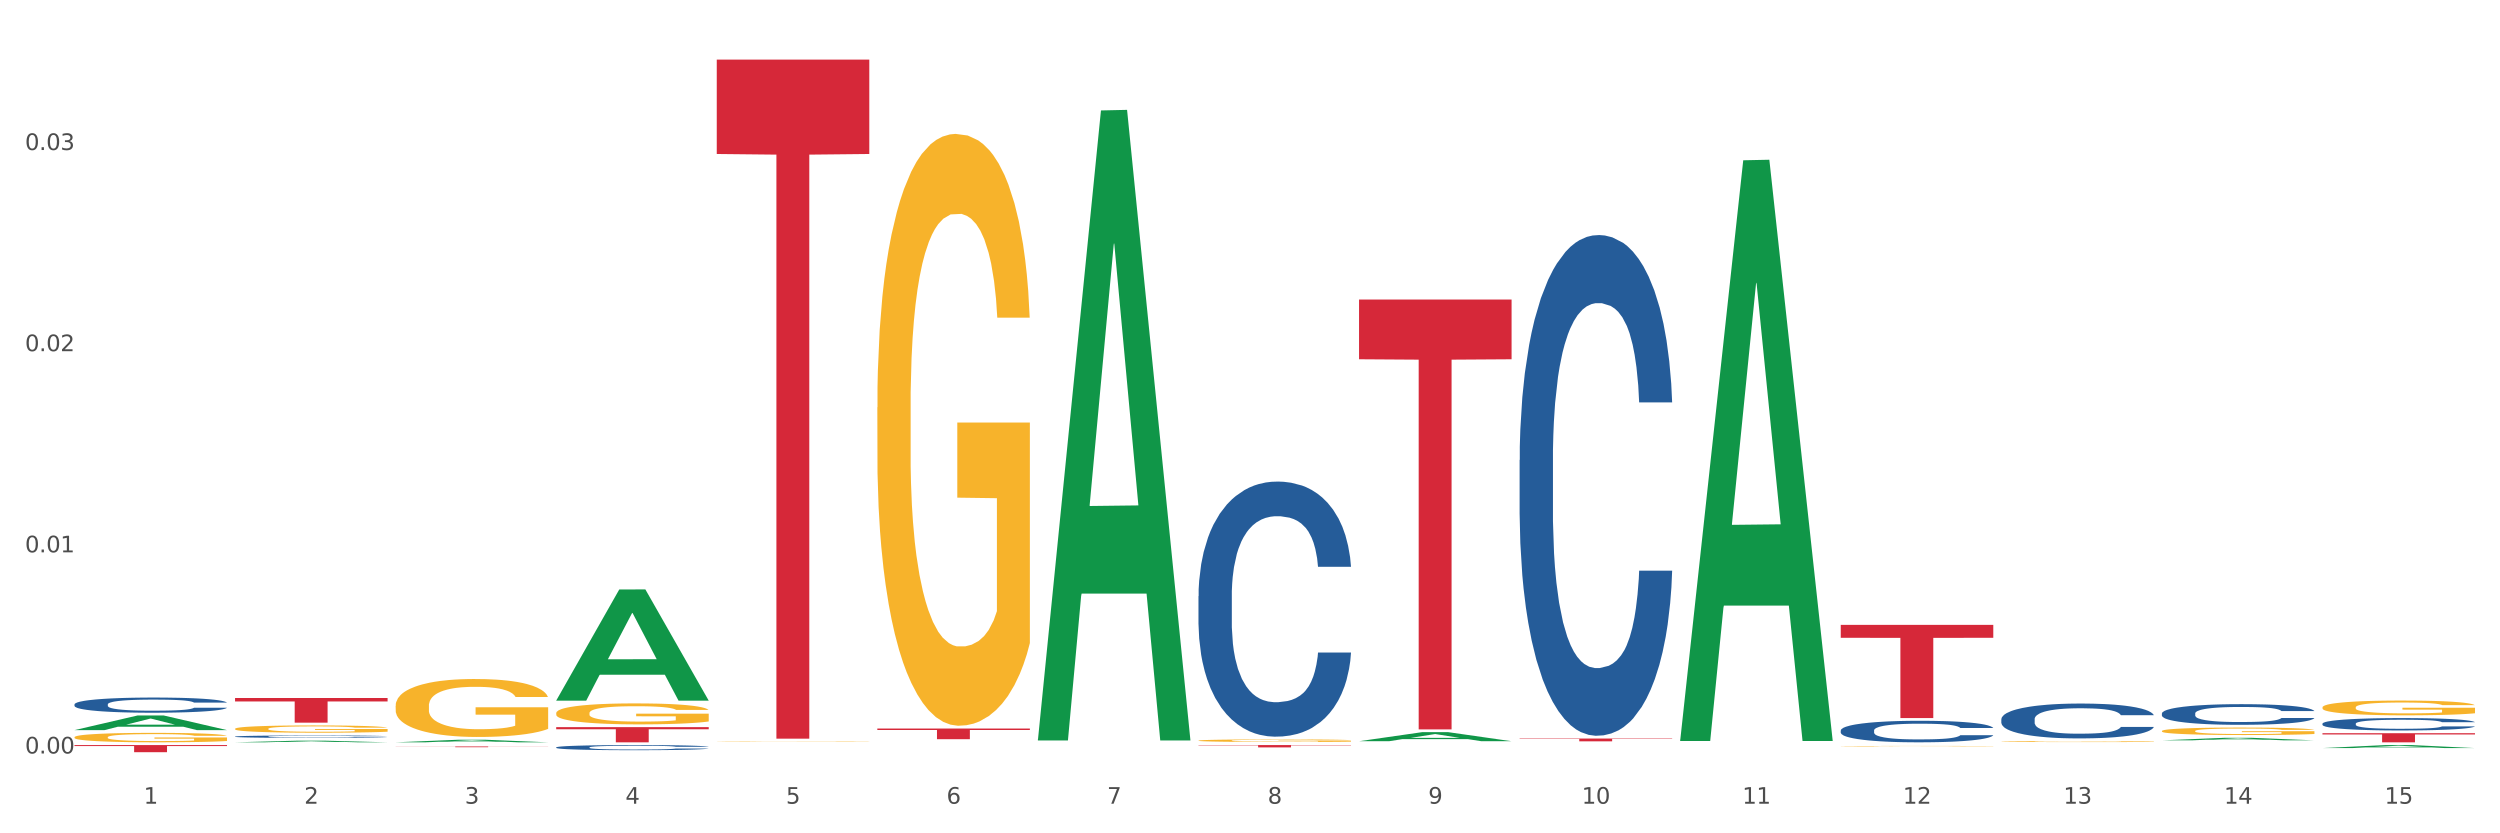 <?xml version="1.0" encoding="utf-8" standalone="no"?>
<!DOCTYPE svg PUBLIC "-//W3C//DTD SVG 1.1//EN"
  "http://www.w3.org/Graphics/SVG/1.1/DTD/svg11.dtd">
<svg xmlns:xlink="http://www.w3.org/1999/xlink" width="1080pt" height="360pt" viewBox="0 0 1080 360" xmlns="http://www.w3.org/2000/svg" version="1.1">
 <rect x="0" y="0" width="1080" height="360" fill="#333333" stroke="none"/>
 <defs>
  <style type="text/css">*{stroke-linejoin: round; stroke-linecap: butt}</style>
 </defs>
 <g id="figure_1">
  <g id="patch_1">
   <path d="M 0 360 
L 1080 360 
L 1080 0 
L 0 0 
z
" style="fill: #ffffff; stroke: #ffffff; stroke-linejoin: miter"/>
  </g>
  <g id="axes_1">
   <g id="matplotlib.axis_1">
    <g id="xtick_1">
     <g id="text_1">
      <!-- 1 -->
      <g style="fill: #4d4d4d" transform="translate(62.07 347.204) scale(0.096 -0.096)">
       <defs>
        <path id="DejaVuSans-31" d="M 794 531 
L 1825 531 
L 1825 4091 
L 703 3866 
L 703 4441 
L 1819 4666 
L 2450 4666 
L 2450 531 
L 3481 531 
L 3481 0 
L 794 0 
L 794 531 
z
" transform="scale(0.016)"/>
       </defs>
       <use xlink:href="#DejaVuSans-31"/>
      </g>
     </g>
    </g>
    <g id="xtick_2">
     <g id="text_2">
      <!-- 2 -->
      <g style="fill: #4d4d4d" transform="translate(131.436 347.204) scale(0.096 -0.096)">
       <defs>
        <path id="DejaVuSans-32" d="M 1228 531 
L 3431 531 
L 3431 0 
L 469 0 
L 469 531 
Q 828 903 1448 1529 
Q 2069 2156 2228 2338 
Q 2531 2678 2651 2914 
Q 2772 3150 2772 3378 
Q 2772 3750 2511 3984 
Q 2250 4219 1831 4219 
Q 1534 4219 1204 4116 
Q 875 4013 500 3803 
L 500 4441 
Q 881 4594 1212 4672 
Q 1544 4750 1819 4750 
Q 2544 4750 2975 4387 
Q 3406 4025 3406 3419 
Q 3406 3131 3298 2873 
Q 3191 2616 2906 2266 
Q 2828 2175 2409 1742 
Q 1991 1309 1228 531 
z
" transform="scale(0.016)"/>
       </defs>
       <use xlink:href="#DejaVuSans-32"/>
      </g>
     </g>
    </g>
    <g id="xtick_3">
     <g id="text_3">
      <!-- 3 -->
      <g style="fill: #4d4d4d" transform="translate(200.802 347.204) scale(0.096 -0.096)">
       <defs>
        <path id="DejaVuSans-33" d="M 2597 2516 
Q 3050 2419 3304 2112 
Q 3559 1806 3559 1356 
Q 3559 666 3084 287 
Q 2609 -91 1734 -91 
Q 1441 -91 1130 -33 
Q 819 25 488 141 
L 488 750 
Q 750 597 1062 519 
Q 1375 441 1716 441 
Q 2309 441 2620 675 
Q 2931 909 2931 1356 
Q 2931 1769 2642 2001 
Q 2353 2234 1838 2234 
L 1294 2234 
L 1294 2753 
L 1863 2753 
Q 2328 2753 2575 2939 
Q 2822 3125 2822 3475 
Q 2822 3834 2567 4026 
Q 2313 4219 1838 4219 
Q 1578 4219 1281 4162 
Q 984 4106 628 3988 
L 628 4550 
Q 988 4650 1302 4700 
Q 1616 4750 1894 4750 
Q 2613 4750 3031 4423 
Q 3450 4097 3450 3541 
Q 3450 3153 3228 2886 
Q 3006 2619 2597 2516 
z
" transform="scale(0.016)"/>
       </defs>
       <use xlink:href="#DejaVuSans-33"/>
      </g>
     </g>
    </g>
    <g id="xtick_4">
     <g id="text_4">
      <!-- 4 -->
      <g style="fill: #4d4d4d" transform="translate(270.169 347.204) scale(0.096 -0.096)">
       <defs>
        <path id="DejaVuSans-34" d="M 2419 4116 
L 825 1625 
L 2419 1625 
L 2419 4116 
z
M 2253 4666 
L 3047 4666 
L 3047 1625 
L 3713 1625 
L 3713 1100 
L 3047 1100 
L 3047 0 
L 2419 0 
L 2419 1100 
L 313 1100 
L 313 1709 
L 2253 4666 
z
" transform="scale(0.016)"/>
       </defs>
       <use xlink:href="#DejaVuSans-34"/>
      </g>
     </g>
    </g>
    <g id="xtick_5">
     <g id="text_5">
      <!-- 5 -->
      <g style="fill: #4d4d4d" transform="translate(339.535 347.204) scale(0.096 -0.096)">
       <defs>
        <path id="DejaVuSans-35" d="M 691 4666 
L 3169 4666 
L 3169 4134 
L 1269 4134 
L 1269 2991 
Q 1406 3038 1543 3061 
Q 1681 3084 1819 3084 
Q 2600 3084 3056 2656 
Q 3513 2228 3513 1497 
Q 3513 744 3044 326 
Q 2575 -91 1722 -91 
Q 1428 -91 1123 -41 
Q 819 9 494 109 
L 494 744 
Q 775 591 1075 516 
Q 1375 441 1709 441 
Q 2250 441 2565 725 
Q 2881 1009 2881 1497 
Q 2881 1984 2565 2268 
Q 2250 2553 1709 2553 
Q 1456 2553 1204 2497 
Q 953 2441 691 2322 
L 691 4666 
z
" transform="scale(0.016)"/>
       </defs>
       <use xlink:href="#DejaVuSans-35"/>
      </g>
     </g>
    </g>
    <g id="xtick_6">
     <g id="text_6">
      <!-- 6 -->
      <g style="fill: #4d4d4d" transform="translate(408.901 347.204) scale(0.096 -0.096)">
       <defs>
        <path id="DejaVuSans-36" d="M 2113 2584 
Q 1688 2584 1439 2293 
Q 1191 2003 1191 1497 
Q 1191 994 1439 701 
Q 1688 409 2113 409 
Q 2538 409 2786 701 
Q 3034 994 3034 1497 
Q 3034 2003 2786 2293 
Q 2538 2584 2113 2584 
z
M 3366 4563 
L 3366 3988 
Q 3128 4100 2886 4159 
Q 2644 4219 2406 4219 
Q 1781 4219 1451 3797 
Q 1122 3375 1075 2522 
Q 1259 2794 1537 2939 
Q 1816 3084 2150 3084 
Q 2853 3084 3261 2657 
Q 3669 2231 3669 1497 
Q 3669 778 3244 343 
Q 2819 -91 2113 -91 
Q 1303 -91 875 529 
Q 447 1150 447 2328 
Q 447 3434 972 4092 
Q 1497 4750 2381 4750 
Q 2619 4750 2861 4703 
Q 3103 4656 3366 4563 
z
" transform="scale(0.016)"/>
       </defs>
       <use xlink:href="#DejaVuSans-36"/>
      </g>
     </g>
    </g>
    <g id="xtick_7">
     <g id="text_7">
      <!-- 7 -->
      <g style="fill: #4d4d4d" transform="translate(478.267 347.204) scale(0.096 -0.096)">
       <defs>
        <path id="DejaVuSans-37" d="M 525 4666 
L 3525 4666 
L 3525 4397 
L 1831 0 
L 1172 0 
L 2766 4134 
L 525 4134 
L 525 4666 
z
" transform="scale(0.016)"/>
       </defs>
       <use xlink:href="#DejaVuSans-37"/>
      </g>
     </g>
    </g>
    <g id="xtick_8">
     <g id="text_8">
      <!-- 8 -->
      <g style="fill: #4d4d4d" transform="translate(547.634 347.204) scale(0.096 -0.096)">
       <defs>
        <path id="DejaVuSans-38" d="M 2034 2216 
Q 1584 2216 1326 1975 
Q 1069 1734 1069 1313 
Q 1069 891 1326 650 
Q 1584 409 2034 409 
Q 2484 409 2743 651 
Q 3003 894 3003 1313 
Q 3003 1734 2745 1975 
Q 2488 2216 2034 2216 
z
M 1403 2484 
Q 997 2584 770 2862 
Q 544 3141 544 3541 
Q 544 4100 942 4425 
Q 1341 4750 2034 4750 
Q 2731 4750 3128 4425 
Q 3525 4100 3525 3541 
Q 3525 3141 3298 2862 
Q 3072 2584 2669 2484 
Q 3125 2378 3379 2068 
Q 3634 1759 3634 1313 
Q 3634 634 3220 271 
Q 2806 -91 2034 -91 
Q 1263 -91 848 271 
Q 434 634 434 1313 
Q 434 1759 690 2068 
Q 947 2378 1403 2484 
z
M 1172 3481 
Q 1172 3119 1398 2916 
Q 1625 2713 2034 2713 
Q 2441 2713 2670 2916 
Q 2900 3119 2900 3481 
Q 2900 3844 2670 4047 
Q 2441 4250 2034 4250 
Q 1625 4250 1398 4047 
Q 1172 3844 1172 3481 
z
" transform="scale(0.016)"/>
       </defs>
       <use xlink:href="#DejaVuSans-38"/>
      </g>
     </g>
    </g>
    <g id="xtick_9">
     <g id="text_9">
      <!-- 9 -->
      <g style="fill: #4d4d4d" transform="translate(617 347.204) scale(0.096 -0.096)">
       <defs>
        <path id="DejaVuSans-39" d="M 703 97 
L 703 672 
Q 941 559 1184 500 
Q 1428 441 1663 441 
Q 2288 441 2617 861 
Q 2947 1281 2994 2138 
Q 2813 1869 2534 1725 
Q 2256 1581 1919 1581 
Q 1219 1581 811 2004 
Q 403 2428 403 3163 
Q 403 3881 828 4315 
Q 1253 4750 1959 4750 
Q 2769 4750 3195 4129 
Q 3622 3509 3622 2328 
Q 3622 1225 3098 567 
Q 2575 -91 1691 -91 
Q 1453 -91 1209 -44 
Q 966 3 703 97 
z
M 1959 2075 
Q 2384 2075 2632 2365 
Q 2881 2656 2881 3163 
Q 2881 3666 2632 3958 
Q 2384 4250 1959 4250 
Q 1534 4250 1286 3958 
Q 1038 3666 1038 3163 
Q 1038 2656 1286 2365 
Q 1534 2075 1959 2075 
z
" transform="scale(0.016)"/>
       </defs>
       <use xlink:href="#DejaVuSans-39"/>
      </g>
     </g>
    </g>
    <g id="xtick_10">
     <g id="text_10">
      <!-- 10 -->
      <g style="fill: #4d4d4d" transform="translate(683.312 347.204) scale(0.096 -0.096)">
       <defs>
        <path id="DejaVuSans-30" d="M 2034 4250 
Q 1547 4250 1301 3770 
Q 1056 3291 1056 2328 
Q 1056 1369 1301 889 
Q 1547 409 2034 409 
Q 2525 409 2770 889 
Q 3016 1369 3016 2328 
Q 3016 3291 2770 3770 
Q 2525 4250 2034 4250 
z
M 2034 4750 
Q 2819 4750 3233 4129 
Q 3647 3509 3647 2328 
Q 3647 1150 3233 529 
Q 2819 -91 2034 -91 
Q 1250 -91 836 529 
Q 422 1150 422 2328 
Q 422 3509 836 4129 
Q 1250 4750 2034 4750 
z
" transform="scale(0.016)"/>
       </defs>
       <use xlink:href="#DejaVuSans-31"/>
       <use xlink:href="#DejaVuSans-30" transform="translate(63.623 0)"/>
      </g>
     </g>
    </g>
    <g id="xtick_11">
     <g id="text_11">
      <!-- 11 -->
      <g style="fill: #4d4d4d" transform="translate(752.678 347.204) scale(0.096 -0.096)">
       <use xlink:href="#DejaVuSans-31"/>
       <use xlink:href="#DejaVuSans-31" transform="translate(63.623 0)"/>
      </g>
     </g>
    </g>
    <g id="xtick_12">
     <g id="text_12">
      <!-- 12 -->
      <g style="fill: #4d4d4d" transform="translate(822.044 347.204) scale(0.096 -0.096)">
       <use xlink:href="#DejaVuSans-31"/>
       <use xlink:href="#DejaVuSans-32" transform="translate(63.623 0)"/>
      </g>
     </g>
    </g>
    <g id="xtick_13">
     <g id="text_13">
      <!-- 13 -->
      <g style="fill: #4d4d4d" transform="translate(891.411 347.204) scale(0.096 -0.096)">
       <use xlink:href="#DejaVuSans-31"/>
       <use xlink:href="#DejaVuSans-33" transform="translate(63.623 0)"/>
      </g>
     </g>
    </g>
    <g id="xtick_14">
     <g id="text_14">
      <!-- 14 -->
      <g style="fill: #4d4d4d" transform="translate(960.777 347.204) scale(0.096 -0.096)">
       <use xlink:href="#DejaVuSans-31"/>
       <use xlink:href="#DejaVuSans-34" transform="translate(63.623 0)"/>
      </g>
     </g>
    </g>
    <g id="xtick_15">
     <g id="text_15">
      <!-- 15 -->
      <g style="fill: #4d4d4d" transform="translate(1030.143 347.204) scale(0.096 -0.096)">
       <use xlink:href="#DejaVuSans-31"/>
       <use xlink:href="#DejaVuSans-35" transform="translate(63.623 0)"/>
      </g>
     </g>
    </g>
    <g id="xtick_16"/>
    <g id="xtick_17"/>
    <g id="xtick_18"/>
    <g id="xtick_19"/>
    <g id="xtick_20"/>
    <g id="xtick_21"/>
    <g id="xtick_22"/>
    <g id="xtick_23"/>
    <g id="xtick_24"/>
    <g id="xtick_25"/>
    <g id="xtick_26"/>
    <g id="xtick_27"/>
    <g id="xtick_28"/>
    <g id="xtick_29"/>
   </g>
   <g id="matplotlib.axis_2">
    <g id="ytick_1">
     <g id="text_16">
      <!-- 0.00 -->
      <g style="fill: #4d4d4d" transform="translate(10.8 325.512) scale(0.096 -0.096)">
       <defs>
        <path id="DejaVuSans-2e" d="M 684 794 
L 1344 794 
L 1344 0 
L 684 0 
L 684 794 
z
" transform="scale(0.016)"/>
       </defs>
       <use xlink:href="#DejaVuSans-30"/>
       <use xlink:href="#DejaVuSans-2e" transform="translate(63.623 0)"/>
       <use xlink:href="#DejaVuSans-30" transform="translate(95.41 0)"/>
       <use xlink:href="#DejaVuSans-30" transform="translate(159.033 0)"/>
      </g>
     </g>
    </g>
    <g id="ytick_2">
     <g id="text_17">
      <!-- 0.01 -->
      <g style="fill: #4d4d4d" transform="translate(10.8 238.612) scale(0.096 -0.096)">
       <use xlink:href="#DejaVuSans-30"/>
       <use xlink:href="#DejaVuSans-2e" transform="translate(63.623 0)"/>
       <use xlink:href="#DejaVuSans-30" transform="translate(95.41 0)"/>
       <use xlink:href="#DejaVuSans-31" transform="translate(159.033 0)"/>
      </g>
     </g>
    </g>
    <g id="ytick_3">
     <g id="text_18">
      <!-- 0.02 -->
      <g style="fill: #4d4d4d" transform="translate(10.8 151.711) scale(0.096 -0.096)">
       <use xlink:href="#DejaVuSans-30"/>
       <use xlink:href="#DejaVuSans-2e" transform="translate(63.623 0)"/>
       <use xlink:href="#DejaVuSans-30" transform="translate(95.41 0)"/>
       <use xlink:href="#DejaVuSans-32" transform="translate(159.033 0)"/>
      </g>
     </g>
    </g>
    <g id="ytick_4">
     <g id="text_19">
      <!-- 0.03 -->
      <g style="fill: #4d4d4d" transform="translate(10.8 64.811) scale(0.096 -0.096)">
       <use xlink:href="#DejaVuSans-30"/>
       <use xlink:href="#DejaVuSans-2e" transform="translate(63.623 0)"/>
       <use xlink:href="#DejaVuSans-30" transform="translate(95.41 0)"/>
       <use xlink:href="#DejaVuSans-33" transform="translate(159.033 0)"/>
      </g>
     </g>
    </g>
    <g id="ytick_5"/>
    <g id="ytick_6"/>
    <g id="ytick_7"/>
    <g id="ytick_8"/>
   </g>
   <g id="PolyCollection_1">
    <path d="M 32.175 315.401 
L 32.243 315.395 
L 59.417 309.087 
L 70.695 309.081 
L 98.073 315.412 
L 85.029 315.412 
L 79.119 313.938 
L 51.061 313.938 
L 50.857 313.962 
L 45.151 315.412 
L 32.175 315.412 
L 32.175 315.401 
L 54.594 313.058 
L 75.586 313.052 
L 65.192 310.43 
L 65.056 310.418 
L 64.92 310.436 
L 54.526 313.052 
L 54.594 313.058 
L 32.175 315.401 
z
" clip-path="url(#p5e60a46e56)" style="fill: #109648"/>
    <path d="M 101.541 320.679 
L 101.609 320.679 
L 128.784 319.959 
L 140.061 319.958 
L 167.439 320.681 
L 154.395 320.681 
L 148.485 320.512 
L 120.427 320.512 
L 120.224 320.515 
L 114.517 320.681 
L 101.541 320.681 
L 101.541 320.679 
L 123.96 320.412 
L 144.952 320.411 
L 134.558 320.112 
L 134.422 320.111 
L 134.286 320.113 
L 123.892 320.411 
L 123.96 320.412 
L 101.541 320.679 
z
" clip-path="url(#p5e60a46e56)" style="fill: #109648"/>
    <path d="M 170.907 320.679 
L 170.975 320.678 
L 198.15 319.556 
L 209.427 319.555 
L 236.805 320.681 
L 223.762 320.681 
L 217.851 320.419 
L 189.794 320.419 
L 189.59 320.423 
L 183.883 320.681 
L 170.907 320.681 
L 170.907 320.679 
L 193.326 320.262 
L 214.319 320.261 
L 203.924 319.795 
L 203.788 319.793 
L 203.653 319.796 
L 193.258 320.261 
L 193.326 320.262 
L 170.907 320.679 
z
" clip-path="url(#p5e60a46e56)" style="fill: #109648"/>
    <path d="M 240.274 302.595 
L 240.342 302.55 
L 267.516 254.663 
L 278.793 254.618 
L 306.172 302.685 
L 293.128 302.685 
L 287.217 291.492 
L 259.16 291.492 
L 258.956 291.673 
L 253.249 302.685 
L 240.274 302.685 
L 240.274 302.595 
L 262.693 284.812 
L 283.685 284.767 
L 273.291 264.863 
L 273.155 264.773 
L 273.019 264.908 
L 262.625 284.767 
L 262.693 284.812 
L 240.274 302.595 
z
" clip-path="url(#p5e60a46e56)" style="fill: #109648"/>
    <path d="M 448.372 319.378 
L 448.44 319.122 
L 475.615 47.713 
L 486.892 47.457 
L 514.27 319.889 
L 501.227 319.889 
L 495.316 256.45 
L 467.259 256.45 
L 467.055 257.473 
L 461.348 319.889 
L 448.372 319.889 
L 448.372 319.378 
L 470.791 218.59 
L 491.783 218.335 
L 481.389 105.524 
L 481.253 105.013 
L 481.117 105.78 
L 470.723 218.335 
L 470.791 218.59 
L 448.372 319.378 
z
" clip-path="url(#p5e60a46e56)" style="fill: #109648"/>
    <path d="M 587.105 320.202 
L 587.173 320.198 
L 614.347 316.293 
L 625.624 316.289 
L 653.003 320.209 
L 639.959 320.209 
L 634.049 319.296 
L 605.991 319.296 
L 605.787 319.311 
L 600.081 320.209 
L 587.105 320.209 
L 587.105 320.202 
L 609.524 318.752 
L 630.516 318.748 
L 620.122 317.125 
L 619.986 317.117 
L 619.85 317.128 
L 609.456 318.748 
L 609.524 318.752 
L 587.105 320.202 
z
" clip-path="url(#p5e60a46e56)" style="fill: #109648"/>
    <path d="M 1003.302 323.167 
L 1003.37 323.166 
L 1030.544 321.866 
L 1041.822 321.865 
L 1069.2 323.17 
L 1056.156 323.17 
L 1050.246 322.866 
L 1022.188 322.866 
L 1021.984 322.871 
L 1016.278 323.17 
L 1003.302 323.17 
L 1003.302 323.167 
L 1025.721 322.684 
L 1046.713 322.683 
L 1036.319 322.143 
L 1036.183 322.141 
L 1036.047 322.144 
L 1025.653 322.683 
L 1025.721 322.684 
L 1003.302 323.167 
z
" clip-path="url(#p5e60a46e56)" style="fill: #109648"/>
    <path d="M 933.936 319.829 
L 934.004 319.828 
L 961.178 318.721 
L 972.456 318.72 
L 999.834 319.831 
L 986.79 319.831 
L 980.88 319.572 
L 952.822 319.572 
L 952.618 319.577 
L 946.912 319.831 
L 933.936 319.831 
L 933.936 319.829 
L 956.355 319.418 
L 977.347 319.417 
L 966.953 318.957 
L 966.817 318.955 
L 966.681 318.958 
L 956.287 319.417 
L 956.355 319.418 
L 933.936 319.829 
z
" clip-path="url(#p5e60a46e56)" style="fill: #109648"/>
    <path d="M 240.274 322.863 
L 240.352 322.861 
L 240.352 322.804 
L 240.585 322.727 
L 241.442 322.585 
L 242.533 322.477 
L 244.402 322.352 
L 245.415 322.299 
L 246.739 322.24 
L 249.465 322.145 
L 252.581 322.064 
L 254.762 322.019 
L 256.398 321.991 
L 260.059 321.94 
L 262.162 321.918 
L 264.343 321.9 
L 266.212 321.887 
L 269.328 321.873 
L 271.821 321.867 
L 274.703 321.865 
L 277.117 321.867 
L 280.311 321.875 
L 284.985 321.9 
L 286.776 321.914 
L 289.191 321.938 
L 291.683 321.971 
L 293.709 322.003 
L 296.045 322.05 
L 298.46 322.11 
L 300.797 322.187 
L 302.433 322.258 
L 303.757 322.333 
L 304.925 322.425 
L 305.782 322.524 
L 306.172 322.607 
L 291.917 322.607 
L 291.528 322.532 
L 290.749 322.451 
L 289.97 322.396 
L 289.113 322.352 
L 287.789 322.301 
L 286.62 322.269 
L 284.673 322.23 
L 282.881 322.206 
L 281.401 322.192 
L 279.61 322.179 
L 275.793 322.167 
L 273.067 322.167 
L 271.353 322.171 
L 269.25 322.181 
L 267.458 322.196 
L 265.355 322.22 
L 263.72 322.246 
L 262.084 322.281 
L 261.149 322.305 
L 259.747 322.35 
L 258.812 322.386 
L 257.566 322.449 
L 256.865 322.494 
L 255.619 322.609 
L 255.073 322.694 
L 254.84 322.753 
L 254.684 322.818 
L 254.684 323.134 
L 255.151 323.276 
L 255.541 323.337 
L 256.164 323.406 
L 257.332 323.495 
L 259.046 323.582 
L 260.838 323.645 
L 262.318 323.684 
L 263.72 323.712 
L 265.122 323.734 
L 266.835 323.755 
L 268.237 323.767 
L 270.341 323.779 
L 272.833 323.785 
L 274.78 323.785 
L 278.753 323.775 
L 280.545 323.765 
L 282.258 323.751 
L 284.128 323.728 
L 285.608 323.704 
L 286.465 323.686 
L 287.867 323.647 
L 288.957 323.607 
L 289.892 323.56 
L 290.515 323.52 
L 291.216 323.459 
L 291.761 323.39 
L 291.917 323.353 
L 306.172 323.353 
L 305.86 323.426 
L 305.315 323.497 
L 304.224 323.593 
L 303.367 323.647 
L 302.043 323.714 
L 300.641 323.771 
L 298.694 323.834 
L 296.902 323.88 
L 295.033 323.921 
L 293.008 323.957 
L 289.347 324.008 
L 288.022 324.022 
L 285.218 324.047 
L 283.037 324.061 
L 279.844 324.075 
L 276.572 324.083 
L 273.145 324.085 
L 270.107 324.081 
L 266.757 324.069 
L 264.654 324.057 
L 262.318 324.039 
L 259.591 324.01 
L 257.021 323.976 
L 254.606 323.935 
L 252.347 323.889 
L 250.244 323.836 
L 247.518 323.749 
L 245.493 323.664 
L 244.013 323.584 
L 243 323.518 
L 241.987 323.432 
L 241.442 323.374 
L 240.585 323.232 
L 240.274 323.1 
L 240.274 322.863 
z
" clip-path="url(#p5e60a46e56)" style="fill: #255c99"/>
    <path d="M 517.739 257.553 
L 517.816 257.452 
L 517.816 254.634 
L 518.05 250.809 
L 518.907 243.764 
L 519.997 238.43 
L 521.867 232.19 
L 522.88 229.573 
L 524.204 226.654 
L 526.93 221.924 
L 530.046 217.898 
L 532.227 215.684 
L 533.863 214.275 
L 537.523 211.758 
L 539.627 210.651 
L 541.808 209.745 
L 543.677 209.142 
L 546.793 208.437 
L 549.285 208.135 
L 552.167 208.034 
L 554.582 208.135 
L 557.776 208.538 
L 562.449 209.745 
L 564.241 210.45 
L 566.656 211.658 
L 569.148 213.268 
L 571.173 214.878 
L 573.51 217.193 
L 575.925 220.213 
L 578.262 224.037 
L 579.898 227.56 
L 581.222 231.284 
L 582.39 235.813 
L 583.247 240.745 
L 583.636 244.871 
L 569.382 244.871 
L 568.992 241.147 
L 568.214 237.121 
L 567.435 234.404 
L 566.578 232.19 
L 565.254 229.674 
L 564.085 228.063 
L 562.138 226.151 
L 560.346 224.943 
L 558.866 224.239 
L 557.075 223.635 
L 553.258 223.031 
L 550.532 223.031 
L 548.818 223.232 
L 546.715 223.735 
L 544.923 224.44 
L 542.82 225.648 
L 541.184 226.956 
L 539.549 228.667 
L 538.614 229.875 
L 537.212 232.089 
L 536.277 233.901 
L 535.031 237.021 
L 534.33 239.235 
L 533.084 244.972 
L 532.538 249.199 
L 532.305 252.118 
L 532.149 255.339 
L 532.149 271.039 
L 532.616 278.085 
L 533.006 281.104 
L 533.629 284.526 
L 534.797 288.955 
L 536.511 293.282 
L 538.302 296.403 
L 539.782 298.315 
L 541.184 299.724 
L 542.587 300.831 
L 544.3 301.837 
L 545.702 302.441 
L 547.805 303.045 
L 550.298 303.347 
L 552.245 303.347 
L 556.218 302.844 
L 558.009 302.341 
L 559.723 301.636 
L 561.593 300.529 
L 563.073 299.321 
L 563.929 298.415 
L 565.331 296.503 
L 566.422 294.49 
L 567.357 292.175 
L 567.98 290.162 
L 568.681 287.143 
L 569.226 283.721 
L 569.382 281.909 
L 583.636 281.909 
L 583.325 285.533 
L 582.78 289.055 
L 581.689 293.786 
L 580.832 296.503 
L 579.508 299.825 
L 578.106 302.643 
L 576.159 305.763 
L 574.367 308.078 
L 572.498 310.091 
L 570.472 311.902 
L 566.811 314.418 
L 565.487 315.123 
L 562.683 316.331 
L 560.502 317.035 
L 557.308 317.74 
L 554.037 318.142 
L 550.61 318.243 
L 547.572 318.042 
L 544.222 317.438 
L 542.119 316.834 
L 539.782 315.928 
L 537.056 314.519 
L 534.486 312.808 
L 532.071 310.795 
L 529.812 308.48 
L 527.709 305.863 
L 524.983 301.536 
L 522.957 297.308 
L 521.477 293.383 
L 520.465 290.062 
L 519.452 285.835 
L 518.907 282.916 
L 518.05 275.871 
L 517.739 269.328 
L 517.739 257.553 
z
" clip-path="url(#p5e60a46e56)" style="fill: #255c99"/>
    <path d="M 656.471 198.733 
L 656.549 198.536 
L 656.549 193.004 
L 656.783 185.497 
L 657.639 171.669 
L 658.73 161.198 
L 660.599 148.95 
L 661.612 143.814 
L 662.936 138.085 
L 665.662 128.8 
L 668.778 120.898 
L 670.959 116.552 
L 672.595 113.786 
L 676.256 108.847 
L 678.359 106.674 
L 680.54 104.896 
L 682.41 103.711 
L 685.525 102.328 
L 688.018 101.736 
L 690.9 101.538 
L 693.315 101.736 
L 696.508 102.526 
L 701.182 104.896 
L 702.973 106.279 
L 705.388 108.65 
L 707.881 111.811 
L 709.906 114.971 
L 712.243 119.515 
L 714.657 125.442 
L 716.994 132.949 
L 718.63 139.863 
L 719.954 147.172 
L 721.123 156.062 
L 721.979 165.742 
L 722.369 173.842 
L 708.114 173.842 
L 707.725 166.532 
L 706.946 158.63 
L 706.167 153.296 
L 705.31 148.95 
L 703.986 144.012 
L 702.818 140.851 
L 700.87 137.097 
L 699.079 134.727 
L 697.599 133.344 
L 695.807 132.158 
L 691.99 130.973 
L 689.264 130.973 
L 687.55 131.368 
L 685.447 132.356 
L 683.656 133.739 
L 681.553 136.109 
L 679.917 138.678 
L 678.281 142.036 
L 677.346 144.407 
L 675.944 148.753 
L 675.01 152.309 
L 673.763 158.433 
L 673.062 162.779 
L 671.816 174.039 
L 671.271 182.336 
L 671.037 188.065 
L 670.881 194.387 
L 670.881 225.205 
L 671.349 239.034 
L 671.738 244.96 
L 672.361 251.677 
L 673.53 260.369 
L 675.243 268.864 
L 677.035 274.988 
L 678.515 278.742 
L 679.917 281.507 
L 681.319 283.68 
L 683.033 285.656 
L 684.435 286.841 
L 686.538 288.026 
L 689.03 288.619 
L 690.978 288.619 
L 694.95 287.631 
L 696.742 286.644 
L 698.456 285.261 
L 700.325 283.088 
L 701.805 280.717 
L 702.662 278.939 
L 704.064 275.186 
L 705.154 271.235 
L 706.089 266.691 
L 706.712 262.74 
L 707.413 256.813 
L 707.959 250.097 
L 708.114 246.541 
L 722.369 246.541 
L 722.057 253.653 
L 721.512 260.567 
L 720.422 269.852 
L 719.565 275.186 
L 718.241 281.705 
L 716.838 287.236 
L 714.891 293.36 
L 713.1 297.904 
L 711.23 301.855 
L 709.205 305.411 
L 705.544 310.35 
L 704.22 311.733 
L 701.416 314.103 
L 699.235 315.486 
L 696.041 316.869 
L 692.769 317.659 
L 689.342 317.857 
L 686.304 317.462 
L 682.955 316.276 
L 680.852 315.091 
L 678.515 313.313 
L 675.789 310.547 
L 673.218 307.189 
L 670.803 303.238 
L 668.544 298.694 
L 666.441 293.558 
L 663.715 285.063 
L 661.69 276.766 
L 660.21 269.062 
L 659.197 262.542 
L 658.185 254.245 
L 657.639 248.516 
L 656.783 234.688 
L 656.471 221.847 
L 656.471 198.733 
z
" clip-path="url(#p5e60a46e56)" style="fill: #255c99"/>
    <path d="M 1003.302 316.741 
L 1069.2 316.741 
L 1069.2 317.289 
L 1043.278 317.293 
L 1043.278 320.681 
L 1029.068 320.681 
L 1029.068 317.293 
L 1003.302 317.289 
L 1003.302 316.745 
L 1003.302 316.741 
z
" clip-path="url(#p5e60a46e56)" style="fill: #d62839"/>
    <path d="M 32.175 321.865 
L 98.073 321.865 
L 98.073 322.294 
L 72.151 322.297 
L 72.151 324.95 
L 57.941 324.95 
L 57.941 322.297 
L 32.175 322.294 
L 32.175 321.868 
L 32.175 321.865 
z
" clip-path="url(#p5e60a46e56)" style="fill: #d62839"/>
    <path d="M 379.006 314.713 
L 444.904 314.713 
L 444.904 315.355 
L 418.982 315.359 
L 418.982 319.329 
L 404.772 319.329 
L 404.772 315.359 
L 379.006 315.355 
L 379.006 314.717 
L 379.006 314.713 
z
" clip-path="url(#p5e60a46e56)" style="fill: #d62839"/>
    <path d="M 240.274 314.12 
L 306.172 314.12 
L 306.172 315.031 
L 280.25 315.037 
L 280.25 320.681 
L 266.039 320.681 
L 266.039 315.037 
L 240.274 315.031 
L 240.274 314.126 
L 240.274 314.12 
z
" clip-path="url(#p5e60a46e56)" style="fill: #d62839"/>
    <path d="M 309.64 25.759 
L 375.538 25.759 
L 375.538 66.523 
L 349.616 66.799 
L 349.616 319.095 
L 335.406 319.095 
L 335.406 66.799 
L 309.64 66.523 
L 309.64 26.035 
L 309.64 25.759 
z
" clip-path="url(#p5e60a46e56)" style="fill: #d62839"/>
    <path d="M 933.936 308.206 
L 934.014 308.198 
L 934.014 307.97 
L 934.247 307.66 
L 935.104 307.09 
L 936.195 306.658 
L 938.064 306.153 
L 939.077 305.941 
L 940.401 305.705 
L 943.127 305.322 
L 946.243 304.996 
L 948.424 304.817 
L 950.06 304.703 
L 953.721 304.499 
L 955.824 304.409 
L 958.005 304.336 
L 959.874 304.287 
L 962.99 304.23 
L 965.483 304.206 
L 968.365 304.197 
L 970.779 304.206 
L 973.973 304.238 
L 978.647 304.336 
L 980.438 304.393 
L 982.853 304.491 
L 985.346 304.621 
L 987.371 304.752 
L 989.708 304.939 
L 992.122 305.183 
L 994.459 305.493 
L 996.095 305.778 
L 997.419 306.08 
L 998.587 306.446 
L 999.444 306.845 
L 999.834 307.18 
L 985.579 307.18 
L 985.19 306.878 
L 984.411 306.552 
L 983.632 306.332 
L 982.775 306.153 
L 981.451 305.949 
L 980.283 305.819 
L 978.335 305.664 
L 976.544 305.566 
L 975.064 305.509 
L 973.272 305.46 
L 969.455 305.411 
L 966.729 305.411 
L 965.015 305.428 
L 962.912 305.469 
L 961.121 305.526 
L 959.018 305.623 
L 957.382 305.729 
L 955.746 305.868 
L 954.811 305.966 
L 953.409 306.145 
L 952.475 306.291 
L 951.228 306.544 
L 950.527 306.723 
L 949.281 307.188 
L 948.736 307.53 
L 948.502 307.766 
L 948.346 308.027 
L 948.346 309.298 
L 948.814 309.868 
L 949.203 310.113 
L 949.826 310.39 
L 950.995 310.748 
L 952.708 311.099 
L 954.5 311.351 
L 955.98 311.506 
L 957.382 311.62 
L 958.784 311.71 
L 960.498 311.791 
L 961.9 311.84 
L 964.003 311.889 
L 966.495 311.913 
L 968.443 311.913 
L 972.415 311.873 
L 974.207 311.832 
L 975.92 311.775 
L 977.79 311.685 
L 979.27 311.587 
L 980.127 311.514 
L 981.529 311.359 
L 982.619 311.196 
L 983.554 311.009 
L 984.177 310.846 
L 984.878 310.602 
L 985.423 310.325 
L 985.579 310.178 
L 999.834 310.178 
L 999.522 310.471 
L 998.977 310.756 
L 997.886 311.139 
L 997.03 311.359 
L 995.705 311.628 
L 994.303 311.856 
L 992.356 312.109 
L 990.564 312.296 
L 988.695 312.459 
L 986.67 312.606 
L 983.009 312.81 
L 981.685 312.867 
L 978.88 312.964 
L 976.699 313.022 
L 973.506 313.079 
L 970.234 313.111 
L 966.807 313.119 
L 963.769 313.103 
L 960.42 313.054 
L 958.317 313.005 
L 955.98 312.932 
L 953.253 312.818 
L 950.683 312.679 
L 948.268 312.516 
L 946.009 312.329 
L 943.906 312.117 
L 941.18 311.767 
L 939.155 311.425 
L 937.675 311.107 
L 936.662 310.838 
L 935.65 310.496 
L 935.104 310.259 
L 934.247 309.689 
L 933.936 309.159 
L 933.936 308.206 
z
" clip-path="url(#p5e60a46e56)" style="fill: #255c99"/>
    <path d="M 864.57 310.699 
L 864.648 310.685 
L 864.648 310.3 
L 864.881 309.777 
L 865.738 308.815 
L 866.829 308.086 
L 868.698 307.233 
L 869.711 306.875 
L 871.035 306.476 
L 873.761 305.83 
L 876.877 305.279 
L 879.058 304.977 
L 880.694 304.784 
L 884.355 304.44 
L 886.458 304.289 
L 888.639 304.165 
L 890.508 304.083 
L 893.624 303.987 
L 896.117 303.945 
L 898.999 303.931 
L 901.413 303.945 
L 904.607 304 
L 909.281 304.165 
L 911.072 304.262 
L 913.487 304.427 
L 915.979 304.647 
L 918.005 304.867 
L 920.341 305.183 
L 922.756 305.596 
L 925.093 306.119 
L 926.729 306.6 
L 928.053 307.109 
L 929.221 307.728 
L 930.078 308.402 
L 930.468 308.966 
L 916.213 308.966 
L 915.824 308.457 
L 915.045 307.907 
L 914.266 307.535 
L 913.409 307.233 
L 912.085 306.889 
L 910.916 306.669 
L 908.969 306.407 
L 907.177 306.242 
L 905.697 306.146 
L 903.906 306.064 
L 900.089 305.981 
L 897.363 305.981 
L 895.649 306.009 
L 893.546 306.077 
L 891.754 306.174 
L 889.651 306.339 
L 888.016 306.517 
L 886.38 306.751 
L 885.445 306.916 
L 884.043 307.219 
L 883.108 307.467 
L 881.862 307.893 
L 881.161 308.196 
L 879.915 308.98 
L 879.369 309.557 
L 879.136 309.956 
L 878.98 310.396 
L 878.98 312.542 
L 879.447 313.505 
L 879.837 313.918 
L 880.46 314.385 
L 881.628 314.991 
L 883.342 315.582 
L 885.134 316.009 
L 886.614 316.27 
L 888.016 316.462 
L 889.418 316.614 
L 891.131 316.751 
L 892.533 316.834 
L 894.637 316.916 
L 897.129 316.958 
L 899.076 316.958 
L 903.049 316.889 
L 904.841 316.82 
L 906.554 316.724 
L 908.424 316.572 
L 909.904 316.407 
L 910.76 316.284 
L 912.163 316.022 
L 913.253 315.747 
L 914.188 315.431 
L 914.811 315.156 
L 915.512 314.743 
L 916.057 314.275 
L 916.213 314.028 
L 930.468 314.028 
L 930.156 314.523 
L 929.611 315.004 
L 928.52 315.651 
L 927.663 316.022 
L 926.339 316.476 
L 924.937 316.861 
L 922.99 317.288 
L 921.198 317.604 
L 919.329 317.879 
L 917.304 318.127 
L 913.643 318.471 
L 912.318 318.567 
L 909.514 318.732 
L 907.333 318.828 
L 904.14 318.925 
L 900.868 318.98 
L 897.441 318.993 
L 894.403 318.966 
L 891.053 318.883 
L 888.95 318.801 
L 886.614 318.677 
L 883.887 318.484 
L 881.317 318.251 
L 878.902 317.976 
L 876.643 317.659 
L 874.54 317.302 
L 871.814 316.71 
L 869.789 316.132 
L 868.309 315.596 
L 867.296 315.142 
L 866.283 314.564 
L 865.738 314.165 
L 864.881 313.202 
L 864.57 312.308 
L 864.57 310.699 
z
" clip-path="url(#p5e60a46e56)" style="fill: #255c99"/>
    <path d="M 1003.302 312.611 
L 1003.38 312.606 
L 1003.38 312.469 
L 1003.614 312.283 
L 1004.47 311.941 
L 1005.561 311.682 
L 1007.43 311.379 
L 1008.443 311.252 
L 1009.767 311.11 
L 1012.494 310.881 
L 1015.609 310.685 
L 1017.79 310.578 
L 1019.426 310.509 
L 1023.087 310.387 
L 1025.19 310.333 
L 1027.371 310.29 
L 1029.241 310.26 
L 1032.356 310.226 
L 1034.849 310.211 
L 1037.731 310.206 
L 1040.146 310.211 
L 1043.339 310.231 
L 1048.013 310.29 
L 1049.805 310.324 
L 1052.219 310.382 
L 1054.712 310.461 
L 1056.737 310.539 
L 1059.074 310.651 
L 1061.489 310.798 
L 1063.825 310.983 
L 1065.461 311.154 
L 1066.785 311.335 
L 1067.954 311.555 
L 1068.811 311.795 
L 1069.2 311.995 
L 1054.945 311.995 
L 1054.556 311.814 
L 1053.777 311.619 
L 1052.998 311.487 
L 1052.141 311.379 
L 1050.817 311.257 
L 1049.649 311.179 
L 1047.701 311.086 
L 1045.91 311.027 
L 1044.43 310.993 
L 1042.638 310.964 
L 1038.822 310.935 
L 1036.095 310.935 
L 1034.382 310.944 
L 1032.278 310.969 
L 1030.487 311.003 
L 1028.384 311.062 
L 1026.748 311.125 
L 1025.112 311.208 
L 1024.178 311.267 
L 1022.775 311.374 
L 1021.841 311.462 
L 1020.594 311.614 
L 1019.893 311.721 
L 1018.647 312 
L 1018.102 312.205 
L 1017.868 312.347 
L 1017.712 312.503 
L 1017.712 313.265 
L 1018.18 313.607 
L 1018.569 313.754 
L 1019.192 313.92 
L 1020.361 314.135 
L 1022.074 314.345 
L 1023.866 314.497 
L 1025.346 314.589 
L 1026.748 314.658 
L 1028.15 314.712 
L 1029.864 314.76 
L 1031.266 314.79 
L 1033.369 314.819 
L 1035.862 314.834 
L 1037.809 314.834 
L 1041.781 314.809 
L 1043.573 314.785 
L 1045.287 314.751 
L 1047.156 314.697 
L 1048.636 314.638 
L 1049.493 314.594 
L 1050.895 314.502 
L 1051.986 314.404 
L 1052.92 314.291 
L 1053.543 314.194 
L 1054.244 314.047 
L 1054.79 313.881 
L 1054.945 313.793 
L 1069.2 313.793 
L 1068.888 313.969 
L 1068.343 314.14 
L 1067.253 314.37 
L 1066.396 314.502 
L 1065.072 314.663 
L 1063.67 314.8 
L 1061.722 314.951 
L 1059.931 315.063 
L 1058.061 315.161 
L 1056.036 315.249 
L 1052.375 315.371 
L 1051.051 315.405 
L 1048.247 315.464 
L 1046.066 315.498 
L 1042.872 315.533 
L 1039.6 315.552 
L 1036.173 315.557 
L 1033.135 315.547 
L 1029.786 315.518 
L 1027.683 315.489 
L 1025.346 315.445 
L 1022.62 315.376 
L 1020.049 315.293 
L 1017.634 315.195 
L 1015.376 315.083 
L 1013.272 314.956 
L 1010.546 314.746 
L 1008.521 314.541 
L 1007.041 314.35 
L 1006.028 314.189 
L 1005.016 313.984 
L 1004.47 313.842 
L 1003.614 313.5 
L 1003.302 313.182 
L 1003.302 312.611 
z
" clip-path="url(#p5e60a46e56)" style="fill: #255c99"/>
    <path d="M 795.203 315.556 
L 795.281 315.548 
L 795.281 315.31 
L 795.515 314.987 
L 796.372 314.392 
L 797.462 313.942 
L 799.332 313.415 
L 800.344 313.194 
L 801.669 312.947 
L 804.395 312.548 
L 807.511 312.208 
L 809.692 312.021 
L 811.327 311.902 
L 814.988 311.69 
L 817.092 311.596 
L 819.273 311.52 
L 821.142 311.469 
L 824.258 311.409 
L 826.75 311.384 
L 829.632 311.375 
L 832.047 311.384 
L 835.241 311.418 
L 839.914 311.52 
L 841.706 311.579 
L 844.121 311.681 
L 846.613 311.817 
L 848.638 311.953 
L 850.975 312.149 
L 853.39 312.403 
L 855.727 312.726 
L 857.362 313.024 
L 858.687 313.338 
L 859.855 313.721 
L 860.712 314.137 
L 861.101 314.486 
L 846.847 314.486 
L 846.457 314.171 
L 845.678 313.831 
L 844.899 313.602 
L 844.043 313.415 
L 842.718 313.202 
L 841.55 313.066 
L 839.603 312.905 
L 837.811 312.803 
L 836.331 312.743 
L 834.54 312.692 
L 830.723 312.641 
L 827.997 312.641 
L 826.283 312.658 
L 824.18 312.701 
L 822.388 312.76 
L 820.285 312.862 
L 818.649 312.973 
L 817.014 313.117 
L 816.079 313.219 
L 814.677 313.406 
L 813.742 313.559 
L 812.496 313.823 
L 811.795 314.01 
L 810.548 314.494 
L 810.003 314.851 
L 809.77 315.097 
L 809.614 315.369 
L 809.614 316.695 
L 810.081 317.29 
L 810.471 317.545 
L 811.094 317.834 
L 812.262 318.208 
L 813.976 318.573 
L 815.767 318.837 
L 817.247 318.998 
L 818.649 319.117 
L 820.051 319.21 
L 821.765 319.295 
L 823.167 319.346 
L 825.27 319.397 
L 827.763 319.423 
L 829.71 319.423 
L 833.683 319.38 
L 835.474 319.338 
L 837.188 319.278 
L 839.057 319.185 
L 840.537 319.083 
L 841.394 319.007 
L 842.796 318.845 
L 843.887 318.675 
L 844.822 318.48 
L 845.445 318.31 
L 846.146 318.055 
L 846.691 317.766 
L 846.847 317.613 
L 861.101 317.613 
L 860.79 317.919 
L 860.245 318.216 
L 859.154 318.616 
L 858.297 318.845 
L 856.973 319.126 
L 855.571 319.363 
L 853.624 319.627 
L 851.832 319.822 
L 849.963 319.992 
L 847.937 320.145 
L 844.276 320.358 
L 842.952 320.417 
L 840.148 320.519 
L 837.967 320.579 
L 834.773 320.638 
L 831.502 320.672 
L 828.074 320.681 
L 825.037 320.664 
L 821.687 320.613 
L 819.584 320.562 
L 817.247 320.485 
L 814.521 320.366 
L 811.951 320.222 
L 809.536 320.052 
L 807.277 319.856 
L 805.174 319.635 
L 802.448 319.27 
L 800.422 318.913 
L 798.942 318.582 
L 797.93 318.301 
L 796.917 317.944 
L 796.372 317.698 
L 795.515 317.103 
L 795.203 316.551 
L 795.203 315.556 
z
" clip-path="url(#p5e60a46e56)" style="fill: #255c99"/>
    <path d="M 170.907 322.47 
L 236.805 322.47 
L 236.805 322.516 
L 210.883 322.516 
L 210.883 322.798 
L 196.673 322.798 
L 196.673 322.516 
L 170.907 322.516 
L 170.907 322.47 
L 170.907 322.47 
z
" clip-path="url(#p5e60a46e56)" style="fill: #d62839"/>
    <path d="M 101.541 301.541 
L 167.439 301.541 
L 167.439 303.023 
L 141.517 303.033 
L 141.517 312.201 
L 127.307 312.201 
L 127.307 303.033 
L 101.541 303.023 
L 101.541 301.551 
L 101.541 301.541 
z
" clip-path="url(#p5e60a46e56)" style="fill: #d62839"/>
    <path d="M 101.541 318.195 
L 101.619 318.194 
L 101.619 318.168 
L 101.853 318.131 
L 102.71 318.064 
L 103.8 318.013 
L 105.67 317.954 
L 106.682 317.929 
L 108.006 317.901 
L 110.733 317.856 
L 113.848 317.817 
L 116.029 317.796 
L 117.665 317.783 
L 121.326 317.759 
L 123.429 317.748 
L 125.61 317.74 
L 127.48 317.734 
L 130.595 317.727 
L 133.088 317.724 
L 135.97 317.723 
L 138.385 317.724 
L 141.578 317.728 
L 146.252 317.74 
L 148.044 317.746 
L 150.458 317.758 
L 152.951 317.773 
L 154.976 317.789 
L 157.313 317.811 
L 159.728 317.839 
L 162.064 317.876 
L 163.7 317.91 
L 165.024 317.945 
L 166.193 317.988 
L 167.05 318.035 
L 167.439 318.075 
L 153.185 318.075 
L 152.795 318.039 
L 152.016 318.001 
L 151.237 317.975 
L 150.38 317.954 
L 149.056 317.93 
L 147.888 317.914 
L 145.941 317.896 
L 144.149 317.885 
L 142.669 317.878 
L 140.877 317.872 
L 137.061 317.866 
L 134.334 317.866 
L 132.621 317.868 
L 130.518 317.873 
L 128.726 317.88 
L 126.623 317.891 
L 124.987 317.904 
L 123.351 317.92 
L 122.417 317.932 
L 121.015 317.953 
L 120.08 317.97 
L 118.834 318 
L 118.133 318.021 
L 116.886 318.075 
L 116.341 318.116 
L 116.107 318.144 
L 115.952 318.174 
L 115.952 318.324 
L 116.419 318.391 
L 116.808 318.42 
L 117.431 318.453 
L 118.6 318.495 
L 120.314 318.536 
L 122.105 318.566 
L 123.585 318.584 
L 124.987 318.597 
L 126.389 318.608 
L 128.103 318.618 
L 129.505 318.623 
L 131.608 318.629 
L 134.101 318.632 
L 136.048 318.632 
L 140.021 318.627 
L 141.812 318.622 
L 143.526 318.616 
L 145.395 318.605 
L 146.875 318.594 
L 147.732 318.585 
L 149.134 318.567 
L 150.225 318.548 
L 151.159 318.525 
L 151.783 318.506 
L 152.484 318.477 
L 153.029 318.445 
L 153.185 318.428 
L 167.439 318.428 
L 167.128 318.462 
L 166.582 318.496 
L 165.492 318.541 
L 164.635 318.567 
L 163.311 318.598 
L 161.909 318.625 
L 159.961 318.655 
L 158.17 318.677 
L 156.3 318.696 
L 154.275 318.714 
L 150.614 318.737 
L 149.29 318.744 
L 146.486 318.756 
L 144.305 318.762 
L 141.111 318.769 
L 137.84 318.773 
L 134.412 318.774 
L 131.374 318.772 
L 128.025 318.766 
L 125.922 318.761 
L 123.585 318.752 
L 120.859 318.738 
L 118.288 318.722 
L 115.874 318.703 
L 113.615 318.681 
L 111.512 318.656 
L 108.785 318.615 
L 106.76 318.574 
L 105.28 318.537 
L 104.267 318.505 
L 103.255 318.465 
L 102.71 318.437 
L 101.853 318.37 
L 101.541 318.308 
L 101.541 318.195 
z
" clip-path="url(#p5e60a46e56)" style="fill: #255c99"/>
    <path d="M 32.175 304.288 
L 32.253 304.282 
L 32.253 304.114 
L 32.487 303.887 
L 33.343 303.468 
L 34.434 303.15 
L 36.303 302.779 
L 37.316 302.624 
L 38.64 302.45 
L 41.366 302.169 
L 44.482 301.93 
L 46.663 301.798 
L 48.299 301.714 
L 51.96 301.565 
L 54.063 301.499 
L 56.244 301.445 
L 58.114 301.409 
L 61.229 301.367 
L 63.722 301.349 
L 66.604 301.343 
L 69.019 301.349 
L 72.212 301.373 
L 76.886 301.445 
L 78.677 301.487 
L 81.092 301.559 
L 83.585 301.654 
L 85.61 301.75 
L 87.947 301.888 
L 90.361 302.067 
L 92.698 302.295 
L 94.334 302.504 
L 95.658 302.726 
L 96.827 302.995 
L 97.683 303.288 
L 98.073 303.533 
L 83.818 303.533 
L 83.429 303.312 
L 82.65 303.073 
L 81.871 302.911 
L 81.014 302.779 
L 79.69 302.63 
L 78.522 302.534 
L 76.574 302.42 
L 74.783 302.349 
L 73.303 302.307 
L 71.511 302.271 
L 67.694 302.235 
L 64.968 302.235 
L 63.255 302.247 
L 61.151 302.277 
L 59.36 302.319 
L 57.257 302.39 
L 55.621 302.468 
L 53.985 302.57 
L 53.05 302.642 
L 51.648 302.773 
L 50.714 302.881 
L 49.467 303.067 
L 48.766 303.198 
L 47.52 303.539 
L 46.975 303.791 
L 46.741 303.964 
L 46.585 304.156 
L 46.585 305.089 
L 47.053 305.508 
L 47.442 305.688 
L 48.065 305.891 
L 49.234 306.155 
L 50.947 306.412 
L 52.739 306.598 
L 54.219 306.711 
L 55.621 306.795 
L 57.023 306.861 
L 58.737 306.921 
L 60.139 306.957 
L 62.242 306.993 
L 64.734 307.01 
L 66.682 307.01 
L 70.654 306.981 
L 72.446 306.951 
L 74.16 306.909 
L 76.029 306.843 
L 77.509 306.771 
L 78.366 306.717 
L 79.768 306.604 
L 80.858 306.484 
L 81.793 306.346 
L 82.416 306.227 
L 83.117 306.047 
L 83.663 305.843 
L 83.818 305.736 
L 98.073 305.736 
L 97.761 305.951 
L 97.216 306.161 
L 96.126 306.442 
L 95.269 306.604 
L 93.945 306.801 
L 92.542 306.969 
L 90.595 307.154 
L 88.804 307.292 
L 86.934 307.411 
L 84.909 307.519 
L 81.248 307.669 
L 79.924 307.711 
L 77.12 307.782 
L 74.939 307.824 
L 71.745 307.866 
L 68.473 307.89 
L 65.046 307.896 
L 62.008 307.884 
L 58.659 307.848 
L 56.556 307.812 
L 54.219 307.759 
L 51.493 307.675 
L 48.922 307.573 
L 46.507 307.453 
L 44.248 307.316 
L 42.145 307.16 
L 39.419 306.903 
L 37.394 306.651 
L 35.914 306.418 
L 34.901 306.221 
L 33.889 305.969 
L 33.343 305.796 
L 32.487 305.377 
L 32.175 304.988 
L 32.175 304.288 
z
" clip-path="url(#p5e60a46e56)" style="fill: #255c99"/>
    <path d="M 795.203 269.93 
L 861.101 269.93 
L 861.101 275.525 
L 835.179 275.563 
L 835.179 310.191 
L 820.969 310.191 
L 820.969 275.563 
L 795.203 275.525 
L 795.203 269.968 
L 795.203 269.93 
z
" clip-path="url(#p5e60a46e56)" style="fill: #d62839"/>
    <path d="M 656.471 319.041 
L 722.369 319.041 
L 722.369 319.211 
L 696.447 319.212 
L 696.447 320.264 
L 682.237 320.264 
L 682.237 319.212 
L 656.471 319.211 
L 656.471 319.042 
L 656.471 319.041 
z
" clip-path="url(#p5e60a46e56)" style="fill: #d62839"/>
    <path d="M 587.105 129.393 
L 653.003 129.393 
L 653.003 155.201 
L 627.081 155.375 
L 627.081 315.105 
L 612.871 315.105 
L 612.871 155.375 
L 587.105 155.201 
L 587.105 129.567 
L 587.105 129.393 
z
" clip-path="url(#p5e60a46e56)" style="fill: #d62839"/>
    <path d="M 517.739 321.865 
L 583.636 321.865 
L 583.636 322.006 
L 557.715 322.007 
L 557.715 322.879 
L 543.504 322.879 
L 543.504 322.007 
L 517.739 322.006 
L 517.739 321.866 
L 517.739 321.865 
z
" clip-path="url(#p5e60a46e56)" style="fill: #d62839"/>
    <path d="M 795.203 322.349 
L 795.281 322.348 
L 795.281 322.341 
L 795.437 322.335 
L 796.215 322.32 
L 797.382 322.308 
L 798.238 322.301 
L 799.094 322.295 
L 800.105 322.29 
L 801.35 322.284 
L 803.606 322.276 
L 805.006 322.272 
L 806.718 322.268 
L 809.83 322.261 
L 812.086 322.258 
L 814.42 322.255 
L 818.233 322.251 
L 820.722 322.249 
L 823.368 322.248 
L 826.557 322.247 
L 828.969 322.247 
L 834.26 322.248 
L 838.772 322.25 
L 840.951 322.251 
L 843.752 322.253 
L 845.23 322.255 
L 847.642 322.258 
L 850.131 322.262 
L 851.843 322.266 
L 854.41 322.273 
L 856.355 322.28 
L 858.145 322.288 
L 859.078 322.294 
L 859.779 322.299 
L 860.401 322.306 
L 861.024 322.315 
L 847.019 322.315 
L 846.475 322.308 
L 845.619 322.302 
L 844.374 322.295 
L 843.285 322.291 
L 841.418 322.286 
L 839.706 322.283 
L 837.916 322.281 
L 835.738 322.279 
L 834.026 322.278 
L 831.615 322.277 
L 826.869 322.277 
L 823.679 322.279 
L 821.5 322.281 
L 820.1 322.282 
L 818.855 322.284 
L 817.455 322.287 
L 815.821 322.291 
L 814.654 322.295 
L 813.487 322.3 
L 812.553 322.305 
L 811.697 322.311 
L 810.997 322.317 
L 810.453 322.323 
L 809.986 322.33 
L 809.597 322.343 
L 809.597 322.371 
L 809.752 322.377 
L 810.141 322.385 
L 810.608 322.391 
L 811.386 322.399 
L 812.086 322.404 
L 813.409 322.411 
L 814.887 322.417 
L 816.054 322.421 
L 817.221 322.424 
L 819.244 322.428 
L 821.5 322.432 
L 823.445 322.434 
L 826.091 322.436 
L 827.88 322.437 
L 829.436 322.437 
L 833.248 322.437 
L 835.971 322.437 
L 839.006 322.435 
L 841.34 322.433 
L 843.285 322.431 
L 845.463 322.428 
L 846.864 322.424 
L 846.864 322.382 
L 829.747 322.382 
L 829.747 322.354 
L 861.101 322.354 
L 861.101 322.436 
L 859.779 322.44 
L 858.3 322.444 
L 856.744 322.448 
L 854.41 322.452 
L 851.61 322.456 
L 849.12 322.459 
L 846.475 322.461 
L 843.363 322.463 
L 839.317 322.465 
L 836.827 322.466 
L 833.715 322.467 
L 830.059 322.467 
L 826.869 322.466 
L 823.757 322.465 
L 820.489 322.464 
L 817.299 322.461 
L 814.887 322.458 
L 812.475 322.455 
L 809.908 322.451 
L 807.885 322.447 
L 806.329 322.443 
L 804.617 322.439 
L 802.75 322.433 
L 801.35 322.427 
L 800.105 322.422 
L 798.782 322.414 
L 797.849 322.408 
L 796.915 322.4 
L 796.37 322.395 
L 795.748 322.386 
L 795.281 322.373 
L 795.203 322.349 
z
" clip-path="url(#p5e60a46e56)" style="fill: #f7b32b"/>
    <path d="M 517.739 319.941 
L 517.816 319.94 
L 517.816 319.903 
L 517.972 319.872 
L 518.75 319.796 
L 519.917 319.733 
L 520.773 319.699 
L 521.629 319.672 
L 522.64 319.645 
L 523.885 319.616 
L 526.141 319.575 
L 527.542 319.553 
L 529.253 319.531 
L 532.365 319.498 
L 534.621 319.48 
L 536.956 319.465 
L 540.768 319.447 
L 543.257 319.439 
L 545.903 319.432 
L 549.093 319.428 
L 551.504 319.427 
L 556.795 319.43 
L 561.307 319.44 
L 563.486 319.447 
L 566.287 319.459 
L 567.765 319.467 
L 570.177 319.483 
L 572.666 319.505 
L 574.378 319.523 
L 576.946 319.557 
L 578.891 319.592 
L 580.68 319.634 
L 581.614 319.664 
L 582.314 319.691 
L 582.936 319.723 
L 583.559 319.773 
L 569.554 319.773 
L 569.01 319.737 
L 568.154 319.704 
L 566.909 319.671 
L 565.82 319.651 
L 563.953 319.625 
L 562.241 319.609 
L 560.452 319.597 
L 558.273 319.587 
L 556.562 319.582 
L 554.15 319.578 
L 549.404 319.579 
L 546.214 319.587 
L 544.035 319.597 
L 542.635 319.606 
L 541.39 319.616 
L 539.99 319.63 
L 538.356 319.652 
L 537.189 319.671 
L 536.022 319.695 
L 535.088 319.72 
L 534.232 319.748 
L 533.532 319.779 
L 532.988 319.81 
L 532.521 319.849 
L 532.132 319.913 
L 532.132 320.052 
L 532.287 320.083 
L 532.676 320.125 
L 533.143 320.156 
L 533.921 320.194 
L 534.621 320.219 
L 535.944 320.256 
L 537.422 320.286 
L 538.589 320.306 
L 539.756 320.322 
L 541.779 320.344 
L 544.035 320.362 
L 545.981 320.374 
L 548.626 320.384 
L 550.415 320.388 
L 551.971 320.39 
L 555.784 320.39 
L 558.507 320.387 
L 561.541 320.38 
L 563.875 320.37 
L 565.82 320.359 
L 567.998 320.341 
L 569.399 320.324 
L 569.399 320.112 
L 552.282 320.111 
L 552.282 319.969 
L 583.636 319.969 
L 583.636 320.384 
L 582.314 320.405 
L 580.836 320.424 
L 579.28 320.442 
L 576.946 320.463 
L 574.145 320.483 
L 571.655 320.497 
L 569.01 320.51 
L 565.898 320.521 
L 561.852 320.531 
L 559.362 320.535 
L 556.25 320.538 
L 552.594 320.539 
L 549.404 320.537 
L 546.292 320.532 
L 543.024 320.523 
L 539.834 320.51 
L 537.422 320.496 
L 535.01 320.48 
L 532.443 320.459 
L 530.42 320.439 
L 528.864 320.42 
L 527.153 320.397 
L 525.285 320.366 
L 523.885 320.339 
L 522.64 320.311 
L 521.317 320.274 
L 520.384 320.243 
L 519.45 320.203 
L 518.906 320.174 
L 518.283 320.128 
L 517.816 320.064 
L 517.739 319.941 
z
" clip-path="url(#p5e60a46e56)" style="fill: #f7b32b"/>
    <path d="M 379.006 175.992 
L 379.084 175.759 
L 379.084 167.352 
L 379.24 160.113 
L 380.018 142.6 
L 381.185 128.123 
L 382.04 120.417 
L 382.896 114.112 
L 383.908 107.808 
L 385.152 101.269 
L 387.409 91.695 
L 388.809 86.792 
L 390.521 81.655 
L 393.633 74.182 
L 395.889 69.979 
L 398.223 66.476 
L 402.035 62.273 
L 404.525 60.405 
L 407.17 59.004 
L 410.36 58.07 
L 412.772 57.837 
L 418.062 58.537 
L 422.575 60.639 
L 424.753 62.273 
L 427.554 65.075 
L 429.032 66.943 
L 431.444 70.68 
L 433.934 75.583 
L 435.646 79.786 
L 438.213 87.726 
L 440.158 95.665 
L 441.948 105.472 
L 442.881 112.244 
L 443.581 118.549 
L 444.204 125.788 
L 444.826 137.23 
L 430.822 137.23 
L 430.277 129.057 
L 429.422 121.351 
L 428.177 113.879 
L 427.087 109.209 
L 425.22 103.371 
L 423.509 99.635 
L 421.719 96.833 
L 419.541 94.498 
L 417.829 93.33 
L 415.417 92.396 
L 410.671 92.629 
L 407.481 94.498 
L 405.303 96.833 
L 403.903 98.934 
L 402.658 101.269 
L 401.257 104.538 
L 399.624 109.442 
L 398.456 113.879 
L 397.289 119.483 
L 396.356 125.087 
L 395.5 131.625 
L 394.8 138.631 
L 394.255 145.869 
L 393.788 154.743 
L 393.399 169.454 
L 393.399 201.445 
L 393.555 208.683 
L 393.944 218.257 
L 394.411 225.496 
L 395.189 234.136 
L 395.889 239.973 
L 397.212 248.38 
L 398.69 255.385 
L 399.857 259.822 
L 401.024 263.558 
L 403.047 268.695 
L 405.303 272.898 
L 407.248 275.467 
L 409.893 277.802 
L 411.683 278.736 
L 413.239 279.203 
L 417.051 279.203 
L 419.774 278.502 
L 422.808 276.868 
L 425.142 274.766 
L 427.087 272.198 
L 429.266 267.994 
L 430.666 264.025 
L 430.666 215.222 
L 413.55 214.988 
L 413.55 182.53 
L 444.904 182.53 
L 444.904 277.802 
L 443.581 282.706 
L 442.103 287.142 
L 440.547 291.112 
L 438.213 296.016 
L 435.412 300.686 
L 432.923 303.955 
L 430.277 306.757 
L 427.165 309.326 
L 423.12 311.661 
L 420.63 312.595 
L 417.518 313.295 
L 413.861 313.529 
L 410.671 313.062 
L 407.559 311.894 
L 404.292 309.793 
L 401.102 306.757 
L 398.69 303.721 
L 396.278 299.985 
L 393.711 295.082 
L 391.688 290.411 
L 390.132 286.208 
L 388.42 280.837 
L 386.553 273.832 
L 385.152 267.527 
L 383.908 260.989 
L 382.585 252.583 
L 381.651 245.344 
L 380.718 236.237 
L 380.173 229.466 
L 379.551 218.958 
L 379.084 204.247 
L 379.006 175.992 
z
" clip-path="url(#p5e60a46e56)" style="fill: #f7b32b"/>
    <path d="M 309.64 320.361 
L 309.718 320.361 
L 309.718 320.355 
L 309.873 320.35 
L 310.651 320.338 
L 311.818 320.328 
L 312.674 320.322 
L 313.53 320.318 
L 314.541 320.314 
L 315.786 320.309 
L 318.042 320.302 
L 319.443 320.299 
L 321.155 320.295 
L 324.267 320.29 
L 326.523 320.287 
L 328.857 320.285 
L 332.669 320.282 
L 335.159 320.281 
L 337.804 320.28 
L 340.994 320.279 
L 343.406 320.279 
L 348.696 320.279 
L 353.209 320.281 
L 355.387 320.282 
L 358.188 320.284 
L 359.666 320.285 
L 362.078 320.288 
L 364.568 320.291 
L 366.279 320.294 
L 368.847 320.3 
L 370.792 320.305 
L 372.581 320.312 
L 373.515 320.317 
L 374.215 320.321 
L 374.838 320.326 
L 375.46 320.334 
L 361.456 320.334 
L 360.911 320.328 
L 360.055 320.323 
L 358.81 320.318 
L 357.721 320.315 
L 355.854 320.31 
L 354.142 320.308 
L 352.353 320.306 
L 350.174 320.304 
L 348.463 320.304 
L 346.051 320.303 
L 341.305 320.303 
L 338.115 320.304 
L 335.937 320.306 
L 334.536 320.307 
L 333.292 320.309 
L 331.891 320.311 
L 330.257 320.315 
L 329.09 320.318 
L 327.923 320.322 
L 326.99 320.326 
L 326.134 320.33 
L 325.434 320.335 
L 324.889 320.34 
L 324.422 320.346 
L 324.033 320.356 
L 324.033 320.378 
L 324.189 320.383 
L 324.578 320.39 
L 325.045 320.395 
L 325.823 320.401 
L 326.523 320.405 
L 327.845 320.411 
L 329.324 320.416 
L 330.491 320.419 
L 331.658 320.421 
L 333.681 320.425 
L 335.937 320.428 
L 337.882 320.43 
L 340.527 320.431 
L 342.317 320.432 
L 343.873 320.432 
L 347.685 320.432 
L 350.408 320.432 
L 353.442 320.431 
L 355.776 320.429 
L 357.721 320.427 
L 359.9 320.425 
L 361.3 320.422 
L 361.3 320.388 
L 344.184 320.388 
L 344.184 320.365 
L 375.538 320.365 
L 375.538 320.431 
L 374.215 320.435 
L 372.737 320.438 
L 371.181 320.441 
L 368.847 320.444 
L 366.046 320.447 
L 363.556 320.449 
L 360.911 320.451 
L 357.799 320.453 
L 353.753 320.455 
L 351.264 320.455 
L 348.152 320.456 
L 344.495 320.456 
L 341.305 320.456 
L 338.193 320.455 
L 334.925 320.454 
L 331.736 320.451 
L 329.324 320.449 
L 326.912 320.447 
L 324.344 320.443 
L 322.322 320.44 
L 320.766 320.437 
L 319.054 320.433 
L 317.187 320.429 
L 315.786 320.424 
L 314.541 320.42 
L 313.219 320.414 
L 312.285 320.409 
L 311.352 320.403 
L 310.807 320.398 
L 310.184 320.391 
L 309.718 320.38 
L 309.64 320.361 
z
" clip-path="url(#p5e60a46e56)" style="fill: #f7b32b"/>
    <path d="M 32.175 318.484 
L 32.253 318.48 
L 32.253 318.346 
L 32.408 318.23 
L 33.186 317.951 
L 34.353 317.719 
L 35.209 317.596 
L 36.065 317.496 
L 37.076 317.395 
L 38.321 317.291 
L 40.578 317.138 
L 41.978 317.059 
L 43.69 316.977 
L 46.802 316.858 
L 49.058 316.791 
L 51.392 316.735 
L 55.204 316.668 
L 57.694 316.638 
L 60.339 316.616 
L 63.529 316.601 
L 65.941 316.597 
L 71.231 316.608 
L 75.744 316.642 
L 77.922 316.668 
L 80.723 316.713 
L 82.201 316.742 
L 84.613 316.802 
L 87.103 316.88 
L 88.815 316.947 
L 91.382 317.074 
L 93.327 317.201 
L 95.116 317.358 
L 96.05 317.466 
L 96.75 317.567 
L 97.373 317.682 
L 97.995 317.865 
L 83.991 317.865 
L 83.446 317.734 
L 82.59 317.611 
L 81.346 317.492 
L 80.256 317.417 
L 78.389 317.324 
L 76.677 317.264 
L 74.888 317.22 
L 72.71 317.182 
L 70.998 317.164 
L 68.586 317.149 
L 63.84 317.153 
L 60.65 317.182 
L 58.472 317.22 
L 57.071 317.253 
L 55.827 317.291 
L 54.426 317.343 
L 52.792 317.421 
L 51.625 317.492 
L 50.458 317.581 
L 49.525 317.671 
L 48.669 317.775 
L 47.969 317.887 
L 47.424 318.003 
L 46.957 318.145 
L 46.568 318.38 
L 46.568 318.891 
L 46.724 319.006 
L 47.113 319.159 
L 47.58 319.275 
L 48.358 319.413 
L 49.058 319.506 
L 50.381 319.64 
L 51.859 319.752 
L 53.026 319.823 
L 54.193 319.883 
L 56.216 319.965 
L 58.472 320.032 
L 60.417 320.073 
L 63.062 320.11 
L 64.852 320.125 
L 66.408 320.132 
L 70.22 320.132 
L 72.943 320.121 
L 75.977 320.095 
L 78.311 320.062 
L 80.256 320.021 
L 82.435 319.953 
L 83.835 319.89 
L 83.835 319.111 
L 66.719 319.107 
L 66.719 318.588 
L 98.073 318.588 
L 98.073 320.11 
L 96.75 320.188 
L 95.272 320.259 
L 93.716 320.323 
L 91.382 320.401 
L 88.581 320.476 
L 86.091 320.528 
L 83.446 320.573 
L 80.334 320.614 
L 76.288 320.651 
L 73.799 320.666 
L 70.687 320.677 
L 67.03 320.681 
L 63.84 320.673 
L 60.728 320.655 
L 57.461 320.621 
L 54.271 320.573 
L 51.859 320.524 
L 49.447 320.464 
L 46.879 320.386 
L 44.857 320.311 
L 43.301 320.244 
L 41.589 320.159 
L 39.722 320.047 
L 38.321 319.946 
L 37.076 319.842 
L 35.754 319.707 
L 34.82 319.592 
L 33.887 319.446 
L 33.342 319.338 
L 32.72 319.17 
L 32.253 318.935 
L 32.175 318.484 
z
" clip-path="url(#p5e60a46e56)" style="fill: #f7b32b"/>
    <path d="M 1003.302 305.588 
L 1003.38 305.582 
L 1003.38 305.372 
L 1003.535 305.191 
L 1004.314 304.754 
L 1005.481 304.392 
L 1006.336 304.2 
L 1007.192 304.043 
L 1008.204 303.885 
L 1009.448 303.722 
L 1011.705 303.483 
L 1013.105 303.36 
L 1014.817 303.232 
L 1017.929 303.046 
L 1020.185 302.941 
L 1022.519 302.853 
L 1026.331 302.748 
L 1028.821 302.702 
L 1031.466 302.667 
L 1034.656 302.643 
L 1037.068 302.637 
L 1042.358 302.655 
L 1046.871 302.707 
L 1049.049 302.748 
L 1051.85 302.818 
L 1053.328 302.865 
L 1055.74 302.958 
L 1058.23 303.081 
L 1059.942 303.185 
L 1062.509 303.384 
L 1064.454 303.582 
L 1066.244 303.827 
L 1067.177 303.996 
L 1067.877 304.153 
L 1068.5 304.334 
L 1069.122 304.62 
L 1055.118 304.62 
L 1054.573 304.416 
L 1053.717 304.223 
L 1052.473 304.037 
L 1051.383 303.92 
L 1049.516 303.774 
L 1047.805 303.681 
L 1046.015 303.611 
L 1043.837 303.553 
L 1042.125 303.524 
L 1039.713 303.5 
L 1034.967 303.506 
L 1031.777 303.553 
L 1029.599 303.611 
L 1028.199 303.664 
L 1026.954 303.722 
L 1025.553 303.804 
L 1023.919 303.926 
L 1022.752 304.037 
L 1021.585 304.177 
L 1020.652 304.317 
L 1019.796 304.48 
L 1019.096 304.655 
L 1018.551 304.836 
L 1018.084 305.057 
L 1017.695 305.424 
L 1017.695 306.223 
L 1017.851 306.404 
L 1018.24 306.643 
L 1018.707 306.824 
L 1019.485 307.04 
L 1020.185 307.185 
L 1021.508 307.395 
L 1022.986 307.57 
L 1024.153 307.681 
L 1025.32 307.774 
L 1027.343 307.903 
L 1029.599 308.007 
L 1031.544 308.072 
L 1034.189 308.13 
L 1035.979 308.153 
L 1037.535 308.165 
L 1041.347 308.165 
L 1044.07 308.147 
L 1047.104 308.107 
L 1049.438 308.054 
L 1051.383 307.99 
L 1053.562 307.885 
L 1054.962 307.786 
L 1054.962 306.567 
L 1037.846 306.561 
L 1037.846 305.751 
L 1069.2 305.751 
L 1069.2 308.13 
L 1067.877 308.252 
L 1066.399 308.363 
L 1064.843 308.462 
L 1062.509 308.585 
L 1059.708 308.701 
L 1057.219 308.783 
L 1054.573 308.853 
L 1051.461 308.917 
L 1047.416 308.975 
L 1044.926 308.999 
L 1041.814 309.016 
L 1038.157 309.022 
L 1034.967 309.01 
L 1031.855 308.981 
L 1028.588 308.929 
L 1025.398 308.853 
L 1022.986 308.777 
L 1020.574 308.684 
L 1018.007 308.561 
L 1015.984 308.445 
L 1014.428 308.34 
L 1012.716 308.206 
L 1010.849 308.031 
L 1009.448 307.873 
L 1008.204 307.71 
L 1006.881 307.5 
L 1005.947 307.319 
L 1005.014 307.092 
L 1004.469 306.923 
L 1003.847 306.661 
L 1003.38 306.293 
L 1003.302 305.588 
z
" clip-path="url(#p5e60a46e56)" style="fill: #f7b32b"/>
    <path d="M 933.936 315.797 
L 934.014 315.794 
L 934.014 315.688 
L 934.169 315.597 
L 934.947 315.375 
L 936.114 315.192 
L 936.97 315.095 
L 937.826 315.015 
L 938.837 314.935 
L 940.082 314.853 
L 942.338 314.732 
L 943.739 314.67 
L 945.45 314.605 
L 948.563 314.51 
L 950.819 314.457 
L 953.153 314.413 
L 956.965 314.36 
L 959.455 314.336 
L 962.1 314.318 
L 965.29 314.307 
L 967.702 314.304 
L 972.992 314.313 
L 977.505 314.339 
L 979.683 314.36 
L 982.484 314.395 
L 983.962 314.419 
L 986.374 314.466 
L 988.864 314.528 
L 990.575 314.581 
L 993.143 314.682 
L 995.088 314.782 
L 996.877 314.906 
L 997.811 314.991 
L 998.511 315.071 
L 999.134 315.163 
L 999.756 315.307 
L 985.752 315.307 
L 985.207 315.204 
L 984.351 315.107 
L 983.106 315.012 
L 982.017 314.953 
L 980.15 314.879 
L 978.438 314.832 
L 976.649 314.797 
L 974.47 314.767 
L 972.759 314.752 
L 970.347 314.741 
L 965.601 314.744 
L 962.411 314.767 
L 960.233 314.797 
L 958.832 314.823 
L 957.588 314.853 
L 956.187 314.894 
L 954.553 314.956 
L 953.386 315.012 
L 952.219 315.083 
L 951.286 315.154 
L 950.43 315.236 
L 949.73 315.325 
L 949.185 315.416 
L 948.718 315.529 
L 948.329 315.715 
L 948.329 316.119 
L 948.485 316.21 
L 948.874 316.332 
L 949.341 316.423 
L 950.119 316.532 
L 950.819 316.606 
L 952.141 316.712 
L 953.62 316.801 
L 954.787 316.857 
L 955.954 316.904 
L 957.977 316.969 
L 960.233 317.022 
L 962.178 317.055 
L 964.823 317.084 
L 966.613 317.096 
L 968.169 317.102 
L 971.981 317.102 
L 974.704 317.093 
L 977.738 317.072 
L 980.072 317.046 
L 982.017 317.013 
L 984.196 316.96 
L 985.596 316.91 
L 985.596 316.293 
L 968.48 316.29 
L 968.48 315.88 
L 999.834 315.88 
L 999.834 317.084 
L 998.511 317.146 
L 997.033 317.202 
L 995.477 317.252 
L 993.143 317.314 
L 990.342 317.373 
L 987.852 317.415 
L 985.207 317.45 
L 982.095 317.483 
L 978.049 317.512 
L 975.56 317.524 
L 972.448 317.533 
L 968.791 317.536 
L 965.601 317.53 
L 962.489 317.515 
L 959.221 317.489 
L 956.032 317.45 
L 953.62 317.412 
L 951.208 317.365 
L 948.64 317.303 
L 946.618 317.244 
L 945.061 317.19 
L 943.35 317.123 
L 941.483 317.034 
L 940.082 316.954 
L 938.837 316.872 
L 937.515 316.765 
L 936.581 316.674 
L 935.648 316.559 
L 935.103 316.473 
L 934.48 316.34 
L 934.014 316.154 
L 933.936 315.797 
z
" clip-path="url(#p5e60a46e56)" style="fill: #f7b32b"/>
    <path d="M 864.57 320.361 
L 864.647 320.36 
L 864.647 320.347 
L 864.803 320.336 
L 865.581 320.309 
L 866.748 320.287 
L 867.604 320.275 
L 868.46 320.265 
L 869.471 320.255 
L 870.716 320.245 
L 872.972 320.23 
L 874.373 320.223 
L 876.084 320.215 
L 879.196 320.203 
L 881.453 320.197 
L 883.787 320.191 
L 887.599 320.185 
L 890.089 320.182 
L 892.734 320.18 
L 895.924 320.178 
L 898.336 320.178 
L 903.626 320.179 
L 908.139 320.182 
L 910.317 320.185 
L 913.118 320.189 
L 914.596 320.192 
L 917.008 320.198 
L 919.498 320.205 
L 921.209 320.212 
L 923.777 320.224 
L 925.722 320.236 
L 927.511 320.252 
L 928.445 320.262 
L 929.145 320.272 
L 929.767 320.283 
L 930.39 320.301 
L 916.385 320.301 
L 915.841 320.288 
L 914.985 320.276 
L 913.74 320.265 
L 912.651 320.257 
L 910.784 320.248 
L 909.072 320.243 
L 907.283 320.238 
L 905.104 320.235 
L 903.393 320.233 
L 900.981 320.231 
L 896.235 320.232 
L 893.045 320.235 
L 890.867 320.238 
L 889.466 320.241 
L 888.221 320.245 
L 886.821 320.25 
L 885.187 320.258 
L 884.02 320.265 
L 882.853 320.273 
L 881.919 320.282 
L 881.064 320.292 
L 880.363 320.303 
L 879.819 320.314 
L 879.352 320.328 
L 878.963 320.351 
L 878.963 320.4 
L 879.119 320.411 
L 879.508 320.426 
L 879.974 320.437 
L 880.752 320.451 
L 881.453 320.46 
L 882.775 320.473 
L 884.253 320.484 
L 885.42 320.491 
L 886.587 320.496 
L 888.61 320.504 
L 890.867 320.511 
L 892.812 320.515 
L 895.457 320.518 
L 897.246 320.52 
L 898.802 320.521 
L 902.615 320.521 
L 905.338 320.519 
L 908.372 320.517 
L 910.706 320.514 
L 912.651 320.51 
L 914.829 320.503 
L 916.23 320.497 
L 916.23 320.421 
L 899.114 320.421 
L 899.114 320.371 
L 930.468 320.371 
L 930.468 320.518 
L 929.145 320.526 
L 927.667 320.533 
L 926.111 320.539 
L 923.777 320.547 
L 920.976 320.554 
L 918.486 320.559 
L 915.841 320.563 
L 912.729 320.567 
L 908.683 320.571 
L 906.193 320.572 
L 903.081 320.573 
L 899.425 320.574 
L 896.235 320.573 
L 893.123 320.571 
L 889.855 320.568 
L 886.665 320.563 
L 884.253 320.559 
L 881.842 320.553 
L 879.274 320.545 
L 877.251 320.538 
L 875.695 320.531 
L 873.984 320.523 
L 872.116 320.512 
L 870.716 320.502 
L 869.471 320.492 
L 868.149 320.479 
L 867.215 320.468 
L 866.281 320.454 
L 865.737 320.444 
L 865.114 320.427 
L 864.647 320.405 
L 864.57 320.361 
z
" clip-path="url(#p5e60a46e56)" style="fill: #f7b32b"/>
    <path d="M 170.907 304.904 
L 170.985 304.881 
L 170.985 304.058 
L 171.141 303.349 
L 171.919 301.634 
L 173.086 300.217 
L 173.942 299.462 
L 174.798 298.845 
L 175.809 298.228 
L 177.054 297.588 
L 179.31 296.65 
L 180.71 296.17 
L 182.422 295.667 
L 185.534 294.935 
L 187.79 294.524 
L 190.124 294.181 
L 193.937 293.769 
L 196.426 293.586 
L 199.072 293.449 
L 202.261 293.358 
L 204.673 293.335 
L 209.964 293.404 
L 214.476 293.609 
L 216.655 293.769 
L 219.456 294.044 
L 220.934 294.227 
L 223.346 294.592 
L 225.835 295.073 
L 227.547 295.484 
L 230.114 296.261 
L 232.059 297.039 
L 233.849 297.999 
L 234.783 298.662 
L 235.483 299.279 
L 236.105 299.988 
L 236.728 301.109 
L 222.723 301.109 
L 222.179 300.308 
L 221.323 299.554 
L 220.078 298.822 
L 218.989 298.365 
L 217.122 297.793 
L 215.41 297.427 
L 213.62 297.153 
L 211.442 296.924 
L 209.73 296.81 
L 207.319 296.719 
L 202.573 296.742 
L 199.383 296.924 
L 197.204 297.153 
L 195.804 297.359 
L 194.559 297.588 
L 193.159 297.908 
L 191.525 298.388 
L 190.358 298.822 
L 189.191 299.371 
L 188.257 299.92 
L 187.401 300.56 
L 186.701 301.246 
L 186.157 301.954 
L 185.69 302.823 
L 185.301 304.264 
L 185.301 307.396 
L 185.456 308.105 
L 185.845 309.042 
L 186.312 309.751 
L 187.09 310.597 
L 187.79 311.168 
L 189.113 311.992 
L 190.591 312.677 
L 191.758 313.112 
L 192.925 313.478 
L 194.948 313.981 
L 197.204 314.392 
L 199.149 314.644 
L 201.795 314.872 
L 203.584 314.964 
L 205.14 315.01 
L 208.952 315.01 
L 211.675 314.941 
L 214.71 314.781 
L 217.044 314.575 
L 218.989 314.324 
L 221.167 313.912 
L 222.568 313.523 
L 222.568 308.745 
L 205.451 308.722 
L 205.451 305.544 
L 236.805 305.544 
L 236.805 314.872 
L 235.483 315.352 
L 234.004 315.787 
L 232.448 316.176 
L 230.114 316.656 
L 227.314 317.113 
L 224.824 317.433 
L 222.179 317.707 
L 219.067 317.959 
L 215.021 318.188 
L 212.531 318.279 
L 209.419 318.348 
L 205.763 318.37 
L 202.573 318.325 
L 199.461 318.21 
L 196.193 318.005 
L 193.003 317.707 
L 190.591 317.41 
L 188.179 317.044 
L 185.612 316.564 
L 183.589 316.107 
L 182.033 315.695 
L 180.321 315.17 
L 178.454 314.484 
L 177.054 313.866 
L 175.809 313.226 
L 174.486 312.403 
L 173.553 311.694 
L 172.619 310.803 
L 172.074 310.14 
L 171.452 309.111 
L 170.985 307.67 
L 170.907 304.904 
z
" clip-path="url(#p5e60a46e56)" style="fill: #f7b32b"/>
    <path d="M 101.541 314.843 
L 101.619 314.84 
L 101.619 314.736 
L 101.775 314.647 
L 102.553 314.431 
L 103.72 314.253 
L 104.575 314.158 
L 105.431 314.08 
L 106.443 314.002 
L 107.688 313.921 
L 109.944 313.803 
L 111.344 313.743 
L 113.056 313.679 
L 116.168 313.587 
L 118.424 313.535 
L 120.758 313.492 
L 124.57 313.44 
L 127.06 313.417 
L 129.705 313.4 
L 132.895 313.389 
L 135.307 313.386 
L 140.598 313.394 
L 145.11 313.42 
L 147.289 313.44 
L 150.089 313.475 
L 151.568 313.498 
L 153.979 313.544 
L 156.469 313.605 
L 158.181 313.656 
L 160.748 313.754 
L 162.693 313.852 
L 164.483 313.973 
L 165.416 314.057 
L 166.117 314.134 
L 166.739 314.224 
L 167.361 314.365 
L 153.357 314.365 
L 152.812 314.264 
L 151.957 314.169 
L 150.712 314.077 
L 149.623 314.019 
L 147.755 313.947 
L 146.044 313.901 
L 144.254 313.867 
L 142.076 313.838 
L 140.364 313.823 
L 137.952 313.812 
L 133.206 313.815 
L 130.017 313.838 
L 127.838 313.867 
L 126.438 313.893 
L 125.193 313.921 
L 123.792 313.962 
L 122.159 314.022 
L 120.992 314.077 
L 119.825 314.146 
L 118.891 314.215 
L 118.035 314.296 
L 117.335 314.382 
L 116.79 314.471 
L 116.324 314.581 
L 115.935 314.762 
L 115.935 315.157 
L 116.09 315.246 
L 116.479 315.364 
L 116.946 315.453 
L 117.724 315.56 
L 118.424 315.632 
L 119.747 315.736 
L 121.225 315.822 
L 122.392 315.877 
L 123.559 315.923 
L 125.582 315.986 
L 127.838 316.038 
L 129.783 316.07 
L 132.428 316.098 
L 134.218 316.11 
L 135.774 316.116 
L 139.586 316.116 
L 142.309 316.107 
L 145.343 316.087 
L 147.678 316.061 
L 149.623 316.029 
L 151.801 315.977 
L 153.201 315.928 
L 153.201 315.327 
L 136.085 315.324 
L 136.085 314.923 
L 167.439 314.923 
L 167.439 316.098 
L 166.117 316.159 
L 164.638 316.214 
L 163.082 316.263 
L 160.748 316.323 
L 157.947 316.381 
L 155.458 316.421 
L 152.812 316.455 
L 149.7 316.487 
L 145.655 316.516 
L 143.165 316.527 
L 140.053 316.536 
L 136.396 316.539 
L 133.206 316.533 
L 130.094 316.519 
L 126.827 316.493 
L 123.637 316.455 
L 121.225 316.418 
L 118.813 316.372 
L 116.246 316.311 
L 114.223 316.254 
L 112.667 316.202 
L 110.955 316.136 
L 109.088 316.049 
L 107.688 315.972 
L 106.443 315.891 
L 105.12 315.787 
L 104.186 315.698 
L 103.253 315.586 
L 102.708 315.502 
L 102.086 315.373 
L 101.619 315.191 
L 101.541 314.843 
z
" clip-path="url(#p5e60a46e56)" style="fill: #f7b32b"/>
    <path d="M 725.837 319.626 
L 725.905 319.391 
L 753.08 69.241 
L 764.357 69.006 
L 791.735 320.098 
L 778.691 320.098 
L 772.781 261.628 
L 744.723 261.628 
L 744.52 262.571 
L 738.813 320.098 
L 725.837 320.098 
L 725.837 319.626 
L 748.256 226.734 
L 769.248 226.498 
L 758.854 122.525 
L 758.718 122.053 
L 758.582 122.761 
L 748.188 226.498 
L 748.256 226.734 
L 725.837 319.626 
z
" clip-path="url(#p5e60a46e56)" style="fill: #109648"/>
    <path d="M 240.274 308.059 
L 240.351 308.051 
L 240.351 307.753 
L 240.507 307.496 
L 241.285 306.875 
L 242.452 306.362 
L 243.308 306.089 
L 244.164 305.865 
L 245.175 305.642 
L 246.42 305.41 
L 248.676 305.07 
L 250.077 304.896 
L 251.788 304.714 
L 254.9 304.449 
L 257.157 304.3 
L 259.491 304.176 
L 263.303 304.027 
L 265.793 303.961 
L 268.438 303.911 
L 271.628 303.878 
L 274.04 303.87 
L 279.33 303.895 
L 283.843 303.969 
L 286.021 304.027 
L 288.822 304.127 
L 290.3 304.193 
L 292.712 304.325 
L 295.202 304.499 
L 296.913 304.648 
L 299.481 304.93 
L 301.426 305.211 
L 303.215 305.559 
L 304.149 305.799 
L 304.849 306.022 
L 305.471 306.279 
L 306.094 306.685 
L 292.089 306.685 
L 291.545 306.395 
L 290.689 306.122 
L 289.444 305.857 
L 288.355 305.691 
L 286.488 305.484 
L 284.776 305.352 
L 282.987 305.252 
L 280.808 305.17 
L 279.097 305.128 
L 276.685 305.095 
L 271.939 305.103 
L 268.749 305.17 
L 266.571 305.252 
L 265.17 305.327 
L 263.925 305.41 
L 262.525 305.526 
L 260.891 305.7 
L 259.724 305.857 
L 258.557 306.055 
L 257.623 306.254 
L 256.768 306.486 
L 256.067 306.734 
L 255.523 306.991 
L 255.056 307.306 
L 254.667 307.827 
L 254.667 308.961 
L 254.823 309.218 
L 255.212 309.557 
L 255.678 309.814 
L 256.456 310.12 
L 257.157 310.327 
L 258.479 310.625 
L 259.957 310.874 
L 261.124 311.031 
L 262.291 311.163 
L 264.314 311.346 
L 266.571 311.495 
L 268.516 311.586 
L 271.161 311.668 
L 272.95 311.702 
L 274.506 311.718 
L 278.319 311.718 
L 281.042 311.693 
L 284.076 311.635 
L 286.41 311.561 
L 288.355 311.47 
L 290.533 311.321 
L 291.934 311.18 
L 291.934 309.45 
L 274.818 309.441 
L 274.818 308.291 
L 306.172 308.291 
L 306.172 311.668 
L 304.849 311.842 
L 303.371 312 
L 301.815 312.14 
L 299.481 312.314 
L 296.68 312.48 
L 294.19 312.596 
L 291.545 312.695 
L 288.433 312.786 
L 284.387 312.869 
L 281.897 312.902 
L 278.785 312.927 
L 275.129 312.935 
L 271.939 312.919 
L 268.827 312.877 
L 265.559 312.803 
L 262.369 312.695 
L 259.957 312.587 
L 257.546 312.455 
L 254.978 312.281 
L 252.955 312.116 
L 251.399 311.967 
L 249.688 311.776 
L 247.82 311.528 
L 246.42 311.304 
L 245.175 311.072 
L 243.853 310.774 
L 242.919 310.518 
L 241.985 310.195 
L 241.441 309.955 
L 240.818 309.582 
L 240.351 309.061 
L 240.274 308.059 
z
" clip-path="url(#p5e60a46e56)" style="fill: #f7b32b"/>
   </g>
  </g>
 </g>
 <defs>
  <clipPath id="p5e60a46e56">
   <rect x="32.175" y="10.8" width="1037.025" height="329.109"/>
  </clipPath>
 </defs>
</svg>
